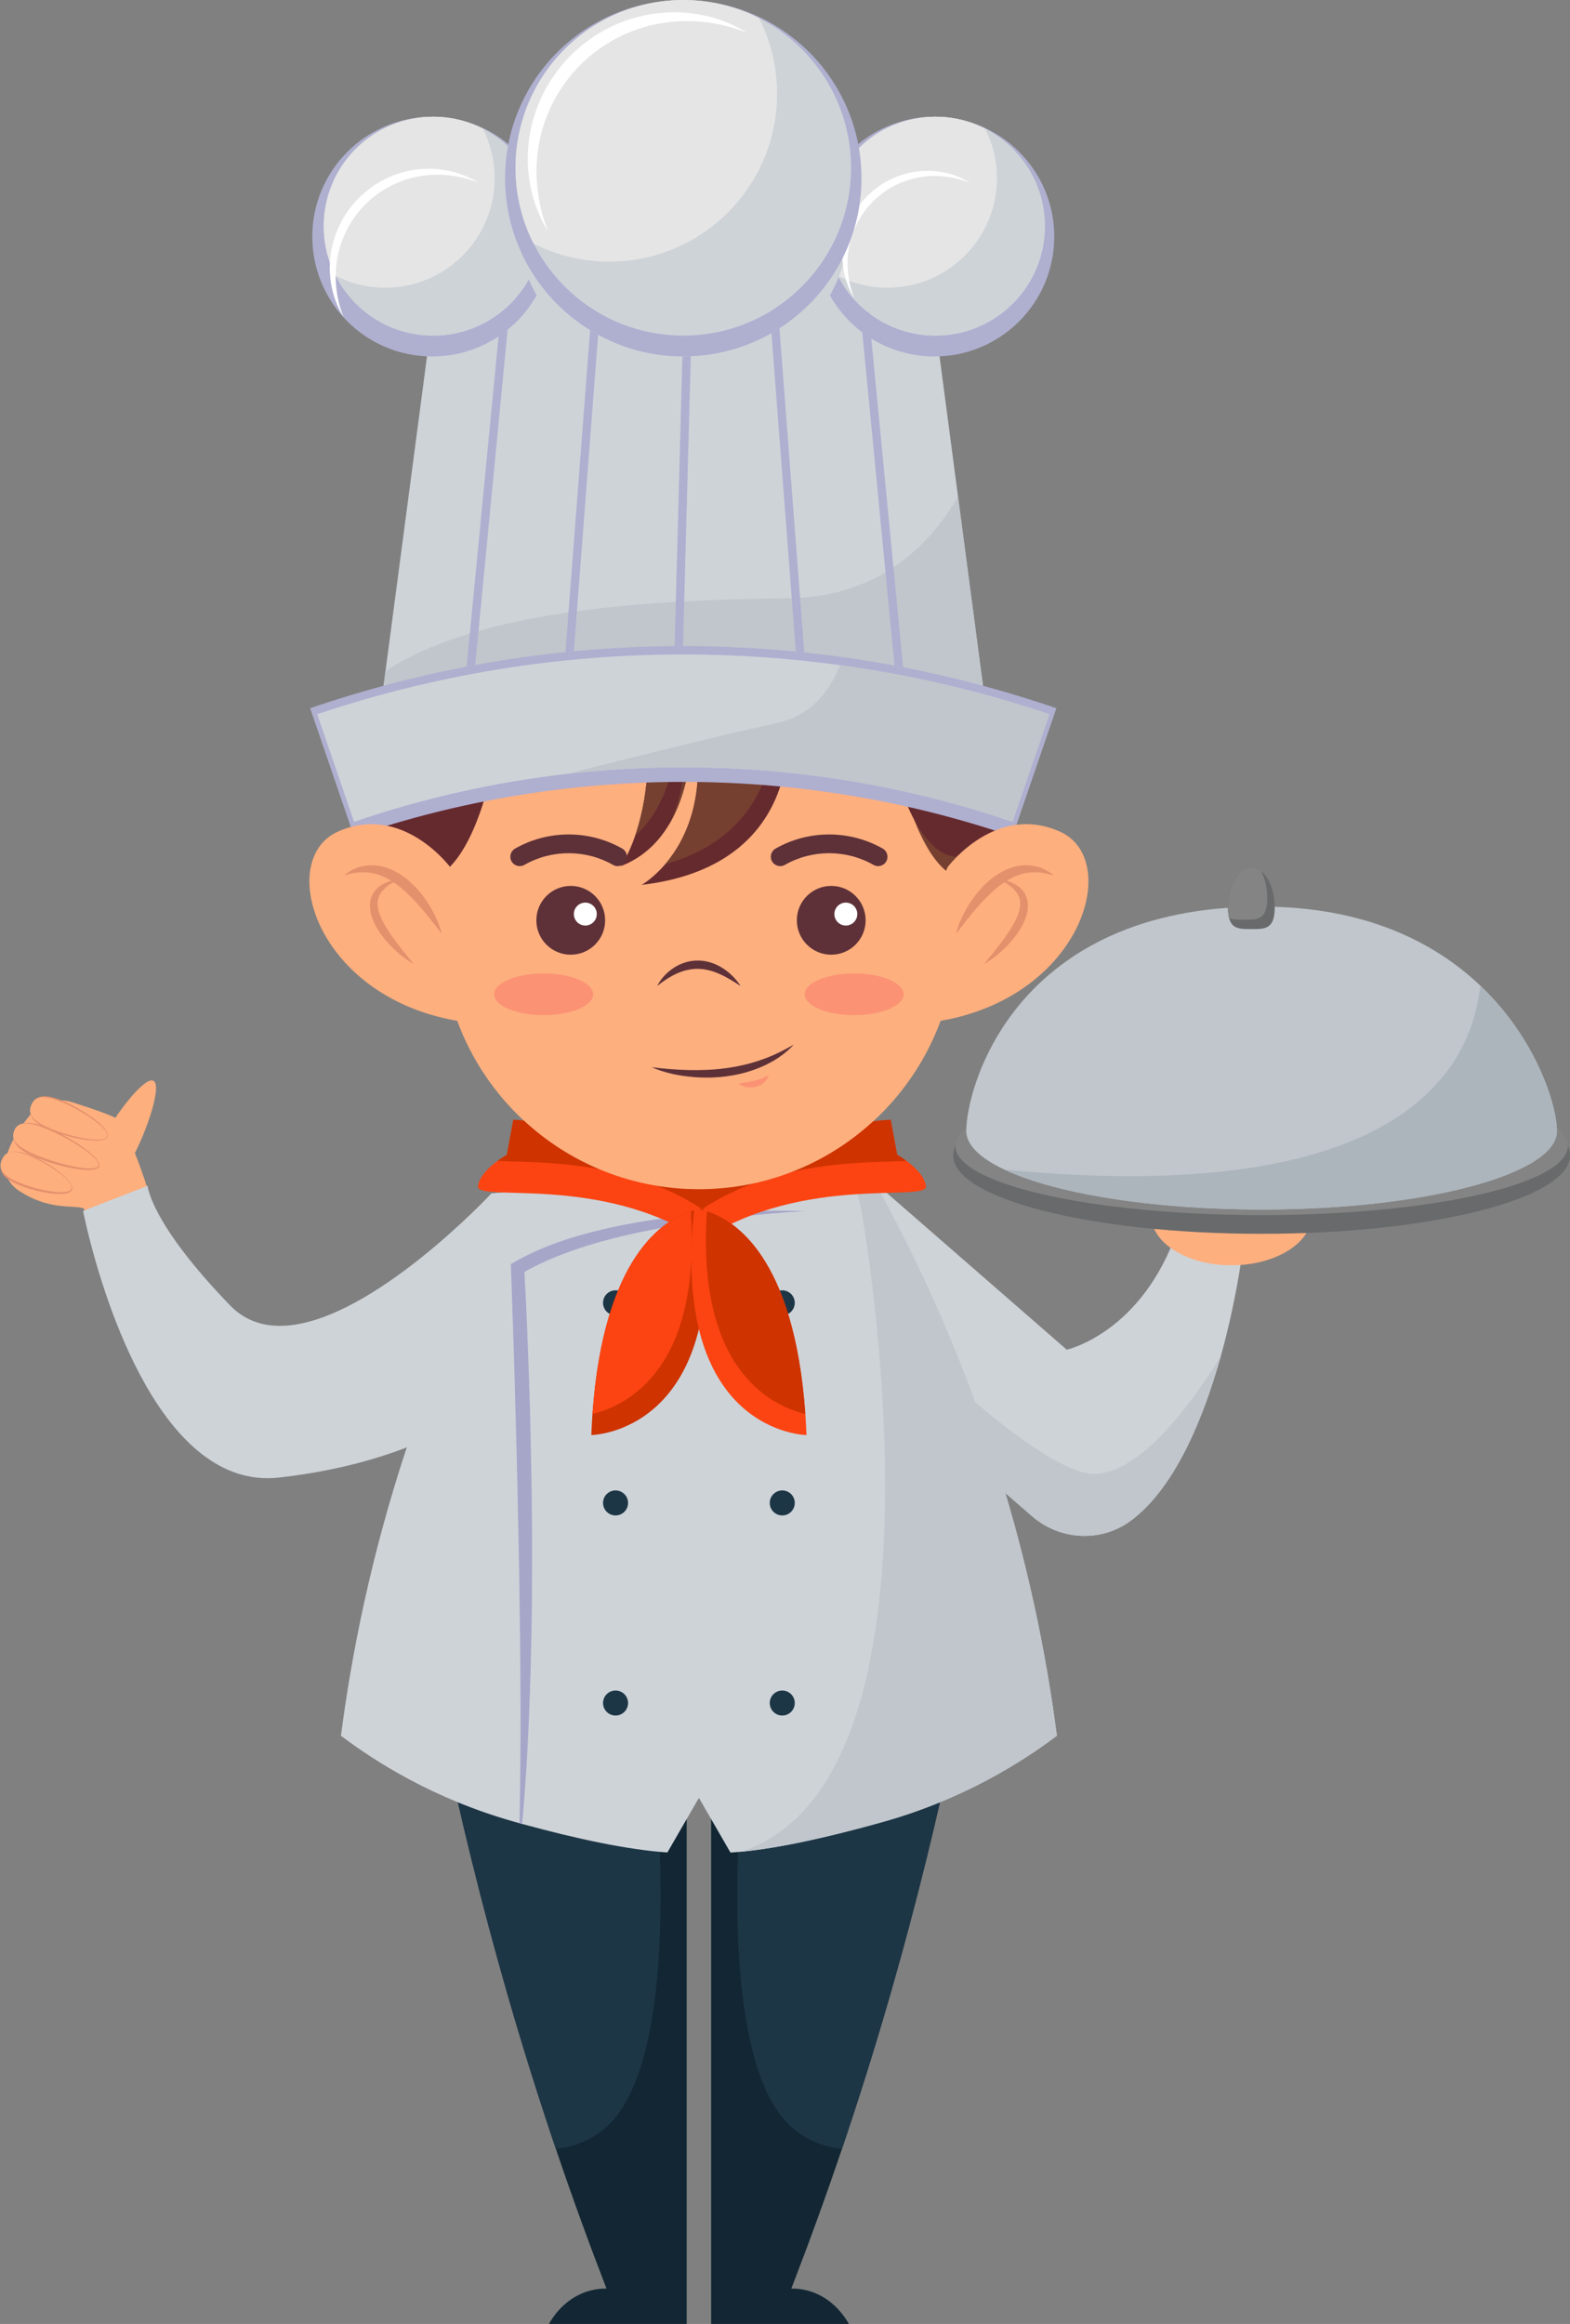 <?xml version="1.0" encoding="UTF-8"?>
<!DOCTYPE svg PUBLIC '-//W3C//DTD SVG 1.0//EN'
          'http://www.w3.org/TR/2001/REC-SVG-20010904/DTD/svg10.dtd'>
<svg height="798.6" preserveAspectRatio="xMidYMid meet" version="1.0" viewBox="180.1 50.7 539.6 798.6" width="539.6" xmlns="http://www.w3.org/2000/svg" xmlns:xlink="http://www.w3.org/1999/xlink" zoomAndPan="magnify"
><rect x="180.1" y="50.7" width="539.6" height="798.6" fill="#808080" stroke="none"/><g
  ><g
    ><g
      ><path d="M182.47,454.81c0.13,0.4,0.3,0.78,0.49,1.16c0.74,1.42,1.89,2.73,3.58,3.85c10.24,6.8,18.27,4.95,21.82,5.99 c0.53,0.16,0.75,0.42,0.84,0.78c0.17,0.69-0.1,1.77,0.46,3.23l1.12-0.28l2.59-0.63l19.08-4.66c0,0-0.73-2.44-1.89-5.94 c-1.09-3.26-2.53-7.45-4.1-11.39c-2.27-5.74-4.78-10.97-6.74-12.09c-0.03-0.02-0.07-0.04-0.1-0.06c-1.66-0.86-4.99-2.08-8.6-3.31 c-0.8-0.27-1.61-0.54-2.42-0.8c-1.27-0.43-2.55-0.83-3.76-1.23c-1.18-0.37-2.38-0.57-3.58-0.61c-0.44-0.01-0.89-0.01-1.33,0.03 c-3.53,0.24-6.91,1.89-9.26,4.72c-0.01,0.01-0.02,0.03-0.04,0.04l-0.01,0.01c-0.78,0.95-1.59,1.98-2.38,3.06 c-0.02,0.04-0.04,0.07-0.07,0.1c-1.21,1.67-2.37,3.45-3.36,5.28c-0.01,0.02-0.02,0.04-0.04,0.07c-0.86,1.59-1.58,3.22-2.09,4.83 c-0.03,0.08-0.05,0.17-0.07,0.25C181.83,449.88,181.65,452.48,182.47,454.81z" fill="#fdaf7e"
      /></g
      ><g
      ><path d="M225.69,448.43c-5.14,9.64-8.51,10.17-11.48,8.58c-2.97-1.58-4.4-4.67,0.74-14.31 c5.14-9.64,14.91-22.17,17.88-20.59S230.83,438.8,225.69,448.43z" fill="#fdaf7e"
      /></g
      ><g
      ><path d="M190.57,433.22c0.01,0.13,0.04,0.28,0.07,0.41c0.32,1.22,1.29,2.46,3.32,3.72c0.93,0.57,2.09,1.16,3.5,1.74 c1.14,0.48,2.38,0.92,3.67,1.34c5.09,1.62,10.89,2.62,13.92,2.06c1.04-0.19,1.76-0.57,2-1.17c0.21-0.5,0.08-1.11-0.31-1.81 c-1.8-3.2-9.17-8.06-15.08-10.52c-0.13-0.06-0.27-0.11-0.4-0.16c-4.48-1.8-6.99-1.71-8.5-0.67c-0.01,0.01-0.01,0.01-0.02,0.01 c-0.8,0.55-1.33,1.37-1.72,2.32C190.64,431.39,190.43,432.3,190.57,433.22z" fill="#e3906c"
      /></g
      ><g
      ><path d="M184.75,441.85C184.75,441.86,184.75,441.86,184.75,441.85c0.01,0.1,0.02,0.2,0.04,0.29 c0.33,1.99,2.31,4.07,7.82,6.36c6.04,2.51,14.6,4.55,18.93,4.21c1.4-0.11,2.36-0.48,2.65-1.16c0.35-0.83-0.35-2.05-1.71-3.43 c-2.41-2.44-6.87-5.39-11.33-7.69c-1.47-0.77-2.94-1.45-4.33-2.03c-1.04-0.43-1.98-0.78-2.85-1.05c-2.57-0.82-4.39-0.96-5.7-0.66 c-0.23,0.05-0.44,0.12-0.64,0.19c-0.01,0-0.01,0-0.01,0c-1.23,0.49-1.94,1.45-2.41,2.61 C184.88,440.27,184.69,441.06,184.75,441.85z" fill="#e3906c"
      /></g
      ><g
      ><path d="M180.39,452.07L180.39,452.07c0.06,1.31,0.75,2.6,2.57,3.9c0.92,0.65,2.12,1.3,3.69,1.95 c6.6,2.74,17.01,4.42,18.17,1.63c1.16-2.79-7.36-9-13.97-11.74c-3.25-1.35-5.43-1.61-6.94-1.2c-0.01,0-0.01,0-0.01,0 c-0.49,0.13-0.91,0.34-1.27,0.61c-0.8,0.57-1.32,1.41-1.72,2.38C180.57,450.43,180.35,451.25,180.39,452.07z" fill="#e3906c"
      /></g
      ><g
      ><path d="M190.57,433.22c0.03,0.12,0.07,0.24,0.12,0.36c0.64,1.57,2.56,3.2,6.8,4.96c5.78,2.41,14.14,4.33,17.74,3.67 c0.87-0.16,1.46-0.48,1.67-0.97c0.17-0.41,0.07-0.92-0.27-1.51c-1.69-3-9.31-7.85-15.33-10.35c-0.47-0.19-0.92-0.37-1.35-0.53 c-3.63-1.33-5.81-1.38-7.18-0.7c-0.01,0.01-0.01,0.01-0.02,0.01c-0.94,0.47-1.5,1.27-1.9,2.24 C190.46,431.32,190.28,432.25,190.57,433.22z" fill="#fdaf7e"
      /></g
      ><g
      ><path d="M184.75,441.85C184.75,441.86,184.75,441.86,184.75,441.85c0.02,0.08,0.04,0.16,0.07,0.22 c0.63,1.68,2.77,3.5,7.8,5.58c6.1,2.54,14.72,4.75,18.91,4.57c1.3-0.05,2.18-0.35,2.42-0.93c0.29-0.69-0.34-1.73-1.58-2.93 c-3.16-3.08-10.28-7.25-16.04-9.64c-3.9-1.62-6.45-2.12-8.16-1.93c-0.2,0.01-0.39,0.05-0.57,0.09c-0.01,0-0.01,0-0.01,0 c-1.42,0.34-2.16,1.24-2.63,2.36C184.64,440.09,184.48,440.95,184.75,441.85z" fill="#fdaf7e"
      /></g
      ><g
      ><path d="M180.39,452.07L180.39,452.07c0.23,0.9,0.86,1.81,2.08,2.74c0.98,0.74,2.35,1.5,4.21,2.27 c6.6,2.74,16.9,4.65,17.95,2.15c1.04-2.5-7.58-8.47-14.18-11.22c-3-1.24-5.07-1.62-6.53-1.41c-0.01,0-0.01,0-0.01,0 c-0.45,0.07-0.86,0.19-1.2,0.36c-0.98,0.47-1.57,1.31-1.99,2.32C180.34,450.21,180.14,451.13,180.39,452.07z" fill="#fdaf7e"
      /></g
      ><g
      ><path d="M208.66,466.8c0,0,0.58,3.03,1.81,8c5.72,23.12,25.44,88.13,65.54,83.64c20.45-2.3,36.21-7.08,47.61-11.85 c15.74-6.59,23.17-13.17,23.17-13.17l15.18-37.89l9.67-24.14l4.3-10.72l0.98-2.47l-8.31,0.77l-4.47,0.42l-1.89,0.17l-13.24,1.23 c0,0-2.74,2.94-7.32,7.32c-17.27,16.53-60.77,53.61-82.49,31.19c-27.48-28.37-28.37-41.09-28.37-41.09l-0.26,0.1l-20.1,7.78 l-1.26,0.49L208.66,466.8z" fill="#ced3d8"
      /></g
    ></g
    ><g
    ><g
      ><g
        ><path d="M332.21,646.04c5.87,28.1,13.17,58.26,22.3,89.97c5.35,18.59,10.94,36.3,16.63,53.11 c5.73,16.92,11.57,32.92,17.41,48.02c-2.2-0.03-5.44,0.27-8.99,1.9c-6.29,2.89-9.62,8.16-10.8,10.26h47.35v-10.26v-1.86V646.04 H332.21z" fill="#122733"
        /></g
        ><g
        ><path d="M387.87,782.16c-5.04,4.2-10.73,6.36-16.73,6.96c-5.69-16.81-11.28-34.51-16.63-53.11 c-9.13-31.71-16.43-61.87-22.3-89.97h58.57c7.14,3.9,13.71,7.46,13.71,7.46S416.95,757.92,387.87,782.16z" fill="#1d3646"
        /></g
      ></g
      ><g
      ><g
        ><path d="M508.41,646.04c-5.87,28.1-13.17,58.26-22.3,89.97c-5.35,18.59-10.94,36.3-16.63,53.11 c-5.73,16.92-11.57,32.92-17.41,48.02c2.2-0.03,5.44,0.27,8.99,1.9c6.29,2.89,9.62,8.16,10.8,10.26h-47.35v-10.26v-1.86V646.04 H508.41z" fill="#122733"
        /></g
        ><g
        ><path d="M452.75,782.16c5.04,4.2,10.73,6.36,16.73,6.96c5.69-16.81,11.28-34.51,16.63-53.11 c9.13-31.71,16.43-61.87,22.3-89.97h-58.57c-7.14,3.9-13.71,7.46-13.71,7.46S423.67,757.92,452.75,782.16z" fill="#1d3646"
        /></g
      ></g
    ></g
    ><g
    ><path d="M543.34,647.17c-11.9,8.95-32.16,21.92-60.22,29.73c-18.59,5.18-35.16,8.88-48.41,10.13 c-1.21,0.11-2.39,0.21-3.55,0.28l-10.85-18.8l-10.83,18.76c-13.44-0.91-30.78-4.56-49.95-9.81c-0.29-0.08-0.59-0.16-0.88-0.24 c-0.38-0.1-0.77-0.21-1.15-0.32c-0.11-0.03-0.23-0.06-0.34-0.09c-0.29-0.08-0.57-0.16-0.85-0.25 c-27.44-7.83-47.3-20.56-59.03-29.39c3.65-28.04,10.24-61.49,22.31-98.13c15.24-46.34,34.66-83.91,52.03-112.25H469 c1.17,1.92,2.36,3.88,3.55,5.88c16.42,27.58,34.27,63.16,48.48,106.37C533.1,585.68,539.7,619.13,543.34,647.17z" fill="#ced3d8"
    /></g
    ><g
    ><path d="M606.91,482.28c0,0-1.99,15.74-7.27,34.58v0.01c-5.79,20.69-15.55,45.1-30.97,56.46 c-10.19,7.51-24.3,6.7-33.86-1.6l-46.09-40.03l-3.09-27.01l-5.51-48.2l66.62,58.02c0,0,25.79-5.73,37.96-40.83L606.91,482.28z" fill="#ced3d8"
    /></g
    ><g
    ><path d="M599.63,516.87c-5.79,20.69-15.55,45.1-30.97,56.46c-10.19,7.51-24.3,6.7-33.86-1.6l-46.09-40.03l-3.09-27.01 c15.88,16.11,46.73,45.55,65.76,51.72C568.01,561.8,587.45,536.5,599.63,516.87z" fill="#c0c6cc"
    /></g
    ><g
    ><path d="M456.84,466.89c-8.45,0.46-16.87,1.24-25.25,2.2c-4.2,0.47-8.38,1.03-12.55,1.66 c-4.18,0.6-8.33,1.28-12.47,2.06c-8.27,1.58-16.49,3.42-24.5,5.91c-7.53,2.38-14.96,5.19-21.73,9.08l0.59,11.2l0.52,12.68 l0.47,12.68c0.14,4.23,0.29,8.46,0.39,12.69c0.39,16.92,0.74,33.83,0.66,50.76c-0.01,8.47-0.04,16.93-0.24,25.39l-0.28,12.69 l-0.45,12.69c-0.07,2.11-0.16,4.23-0.27,6.35l-0.32,6.33l-0.35,6.34l-0.43,6.34l-0.47,6.32c-0.16,2.11-0.31,4.21-0.53,6.32 c-0.03,0.3-0.06,0.59-0.09,0.9c-0.29-0.08-0.59-0.16-0.88-0.24c0.26-12.92,0.34-25.81,0.35-38.72l-0.06-12.66l-0.11-12.66 c-0.03-4.23-0.11-8.45-0.18-12.66c-0.06-4.22-0.08-8.44-0.18-12.66c-0.33-16.89-0.67-33.77-1.17-50.65 c-0.21-8.45-0.44-16.88-0.72-25.32l-0.86-25.31l-0.05-1.52l1.2-0.68c7.68-4.41,15.86-7.39,24.13-9.66 c8.28-2.26,16.66-3.9,25.09-5.08c4.21-0.59,8.43-1.09,12.66-1.5c4.23-0.39,8.46-0.69,12.69-0.93 C439.91,466.74,448.38,466.59,456.84,466.89z" fill="#a6a6c9"
    /></g
    ><g
    ><path d="M543.34,647.17c-11.9,8.95-32.16,21.92-60.22,29.73c-18.59,5.18-35.16,8.88-48.41,10.13 c76.83-24.99,41.47-220.15,41.47-220.15l-5.24-24.69c0,0,0.58,0.18,1.61,0.49c16.42,27.58,34.27,63.16,48.48,106.37 C533.1,585.68,539.7,619.13,543.34,647.17z" fill="#c0c6cc"
    /></g
    ><g
    ><path d="M420.31,459.36L420.31,459.36c-48.86,0-88.46-39.61-88.46-88.46v-81.3h176.93v81.3 C508.77,419.75,469.17,459.36,420.31,459.36z" fill="#fdaf7e"
    /></g
    ><g
    ><path d="M400.61,354.78c0,0,3.85-2.13,8.12-7.11c7.08-8.27,15.32-24.37,9.07-51.62c0,0,1.91,22.1-7.91,38.24 c-3.64,5.98-8.88,11.15-16.44,14.05c0.14-0.2,2.59-3.57,4.96-10.46c3.08-8.95,6.03-23.84,3.63-45.41h48.71v9.31 C450.75,301.77,455.77,348.33,400.61,354.78z" fill="#652a2e"
    /></g
    ><g
    ><path d="M398.41,337.87c3.08-8.95,6.03-23.84,3.63-45.41h11.17C413.5,298.06,413.91,324.23,398.41,337.87z" fill="#754030"
    /></g
    ><g
    ><path d="M408.73,347.67c7.08-8.27,15.32-24.37,9.07-51.62c0,0,1.91,22.1-7.91,38.24c4.63-9.13,7.66-22.67,3.49-41.82 h32.71v4.66C446.1,297.12,450.29,336.11,408.73,347.67z" fill="#754030"
    /></g
    ><g
    ><path d="M347.8,320.83c0,0-7,30.72-21.32,32.15l-13.61-7.16l-5.73-32.95l45.13-2.87L347.8,320.83z" fill="#652a2e"
    /></g
    ><g
    ><path d="M490.67,320.83c0,0,7,30.72,21.32,32.15l13.61-7.16l5.73-32.95l-45.13-2.87L490.67,320.83z" fill="#754030"
    /></g
    ><g
    ><path d="M487.09,312.95c0,0,7,30.72,21.32,32.15l13.61-7.16l5.73-32.95l-45.13-2.87L487.09,312.95z" fill="#652a2e"
    /></g
    ><g
    ><path d="M518.8 292.82L311.07 292.82 312.59 281.36 333.28 124.49 496.6 124.49 509.38 221.42z" fill="#ced3d8"
    /></g
    ><g
    ><path d="M518.8,292.82H311.07l1.51-11.46c32.11-21.27,91.28-24.53,138.52-25.07c30.25-0.35,48.01-17.41,58.27-34.87 L518.8,292.82z" fill="#c0c6cc"
    /></g
    ><g
    ><path d="M543.17,294.07l-15.08,44.05c-72.97-24.98-153.34-24.98-226.31,0l-15.08-44.05c0.81-0.28,1.61-0.55,2.42-0.82 c40.63-13.62,82.94-20.53,125.81-20.53s85.18,6.91,125.81,20.53C541.56,293.52,542.36,293.79,543.17,294.07z" fill="#afafd0"
    /></g
    ><g
    ><path d="M540.75,296.12l-12.66,36.99c-49.26-16.87-101.89-22.35-153.34-16.44c-24.76,2.84-49.25,8.32-72.96,16.44 l-12.66-36.99c40.63-13.62,82.94-20.53,125.81-20.53c18.08,0,36.07,1.23,53.87,3.68C493.21,282.61,517.26,288.24,540.75,296.12z" fill="#ced3d8"
    /></g
    ><g
    ><g
      ><g
        ><path d="M334.84,348.69c0,0-16.47-22.21-38.68-12.18c-22.21,10.03-6.45,60.89,47.99,65.9 C344.15,402.41,346.3,375.19,334.84,348.69z" fill="#fdaf7e"
        /></g
        ><g
        ><path d="M331.97,371.61c-2.28-2.97-4.51-5.84-6.85-8.57c-2.33-2.73-4.81-5.28-7.49-7.48 c-2.71-2.14-5.65-3.94-8.93-4.69c-1.63-0.38-3.34-0.51-5.08-0.4c-1.76,0.11-3.49,0.59-5.31,1.08c1.44-1.2,3.1-2.18,4.96-2.81 c1.86-0.6,3.87-0.83,5.87-0.66c2.01,0.15,3.96,0.75,5.76,1.57c1.8,0.83,3.46,1.91,4.99,3.11c3.01,2.46,5.49,5.42,7.5,8.6 C329.38,364.57,331.02,367.98,331.97,371.61z" fill="#e3906c"
        /></g
        ><g
        ><path d="M322.3,382c-2.82-1.63-5.33-3.7-7.64-6c-2.29-2.32-4.35-4.93-5.86-7.98c-0.74-1.53-1.31-3.2-1.5-4.99 c-0.19-1.78,0.1-3.74,1.06-5.34c0.94-1.62,2.43-2.71,3.92-3.46c1.52-0.76,3.14-1.13,4.74-1.35c-1.41,0.82-2.83,1.53-3.98,2.53 c-1.19,0.94-2.15,2.06-2.67,3.3c-1.06,2.49-0.27,5.39,1.01,8.06c1.32,2.68,3.08,5.25,4.97,7.75 C318.25,377.03,320.27,379.47,322.3,382z" fill="#e3906c"
        /></g
      ></g
      ><g
      ><g
        ><path d="M505.78,348.69c0,0,16.47-22.21,38.68-12.18c22.21,10.03,6.45,60.89-47.99,65.9 C496.47,402.41,494.32,375.19,505.78,348.69z" fill="#fdaf7e"
        /></g
        ><g
        ><path d="M508.65,371.61c2.28-2.97,4.51-5.84,6.85-8.57c2.33-2.73,4.81-5.28,7.49-7.48c2.71-2.14,5.65-3.94,8.93-4.69 c1.63-0.38,3.34-0.51,5.08-0.4c1.76,0.11,3.49,0.59,5.31,1.08c-1.44-1.2-3.1-2.18-4.96-2.81c-1.86-0.6-3.87-0.83-5.87-0.66 c-2.01,0.15-3.96,0.75-5.76,1.57c-1.8,0.83-3.46,1.91-4.99,3.11c-3.01,2.46-5.49,5.42-7.5,8.6 C511.24,364.57,509.6,367.98,508.65,371.61z" fill="#e3906c"
        /></g
        ><g
        ><path d="M518.32,382c2.82-1.63,5.33-3.7,7.64-6c2.29-2.32,4.35-4.93,5.86-7.98c0.74-1.53,1.31-3.2,1.5-4.99 c0.19-1.78-0.1-3.74-1.06-5.34c-0.94-1.62-2.43-2.71-3.92-3.46c-1.52-0.76-3.14-1.13-4.74-1.35c1.41,0.82,2.83,1.53,3.98,2.53 c1.19,0.94,2.15,2.06,2.67,3.3c1.06,2.49,0.27,5.39-1.01,8.06c-1.32,2.68-3.08,5.25-4.97,7.75 C522.37,377.03,520.35,379.47,518.32,382z" fill="#e3906c"
        /></g
      ></g
    ></g
    ><g
    ><g
      ><circle cx="328.62" cy="132.01" fill="#afafd0" r="41.19"
      /></g
      ><g
      ><circle cx="328.98" cy="128.43" fill="#ced3d8" r="37.61"
      /></g
      ><g
      ><circle cx="501.25" cy="132.01" fill="#afafd0" r="41.19"
      /></g
      ><g
      ><circle cx="501.61" cy="128.43" fill="#ced3d8" r="37.61"
      /></g
      ><g
      ><path d="M366.59,128.43c0,20.77-16.84,37.61-37.61,37.61c-14.63,0-27.31-8.36-33.52-20.56 c-2.61-5.11-4.08-10.91-4.08-17.05c0-20.77,16.84-37.61,37.61-37.61c6.14,0,11.93,1.47,17.05,4.08 C358.23,101.12,366.59,113.8,366.59,128.43z" fill="#ced3d8"
      /></g
      ><g
      ><path d="M539.22,128.43c0,20.77-16.84,37.61-37.61,37.61c-14.63,0-27.31-8.36-33.52-20.56 c-2.61-5.11-4.08-10.91-4.08-17.05c0-20.77,16.84-37.61,37.61-37.61c6.14,0,11.93,1.47,17.05,4.08 C530.86,101.12,539.22,113.8,539.22,128.43z" fill="#ced3d8"
      /></g
      ><g
      ><path d="M350.11,111.95c0,20.77-16.84,37.61-37.61,37.61c-6.14,0-11.93-1.47-17.05-4.08 c-2.61-5.11-4.08-10.91-4.08-17.05c0-20.77,16.84-37.61,37.61-37.61c6.14,0,11.93,1.47,17.05,4.08 C348.64,100.02,350.11,105.81,350.11,111.95z" fill="#e5e5e5"
      /></g
      ><g
      ><path d="M522.74,111.95c0,20.77-16.84,37.61-37.61,37.61c-6.14,0-11.93-1.47-17.05-4.08 c-2.61-5.11-4.08-10.91-4.08-17.05c0-20.77,16.84-37.61,37.61-37.61c6.14,0,11.93,1.47,17.05,4.08 C521.27,100.02,522.74,105.81,522.74,111.95z" fill="#e5e5e5"
      /></g
    ></g
    ><g
    ><circle cx="414.94" cy="124.19" fill="#ced3d8" r="57.66"
    /></g
    ><g
    ><path d="M355.12,158.26l-11.7,120.98c-0.98,0.18-1.96,0.36-2.94,0.55l11.79-121.89L355.12,158.26z" fill="#afafd0"
    /></g
    ><g
    ><path d="M385.67,165.74l-8.34,108.78c-0.97,0.09-1.93,0.18-2.89,0.29l8.48-110.67 C383.82,164.7,384.74,165.23,385.67,165.74z" fill="#afafd0"
    /></g
    ><g
    ><path d="M490.49,280c-0.97-0.19-1.96-0.38-2.94-0.56l-11.73-121.18l2.85-0.36L490.49,280z" fill="#afafd0"
    /></g
    ><g
    ><path d="M456.52,274.92c-0.96-0.11-1.93-0.21-2.89-0.3l-8.39-109.45c0.93-0.54,1.85-1.09,2.74-1.67L456.52,274.92z" fill="#afafd0"
    /></g
    ><g
    ><path d="M417.52,173.14l-2.68,99.59c-0.95,0-1.91,0.01-2.87,0.01l2.67-99.55c0.1,0.01,0.19,0.01,0.29,0.01 C415.8,173.2,416.66,173.18,417.52,173.14z" fill="#afafd0"
    /></g
    ><g
    ><path d="M540.75,296.12l-12.66,36.99c-49.26-16.87-101.89-22.35-153.34-16.44c29.05-7.35,57.91-14.45,72.07-17.41 c11.5-2.4,18.19-10.4,22-19.99C493.21,282.61,517.26,288.24,540.75,296.12z" fill="#c0c6cc"
    /></g
    ><g
    ><path d="M298.18,159.65c-1.93-3.05-3.28-6.5-4.05-10.1c-0.37-1.8-0.59-3.64-0.67-5.49c-0.08-1.85,0.03-3.71,0.25-5.56 c0.45-3.7,1.57-7.32,3.22-10.69c1.63-3.38,3.89-6.44,6.52-9.12c2.67-2.63,5.74-4.89,9.12-6.52c1.69-0.82,3.43-1.52,5.22-2.05 c1.79-0.54,3.62-0.94,5.47-1.16c1.85-0.21,3.71-0.32,5.56-0.25c1.85,0.09,3.69,0.3,5.49,0.68c3.59,0.77,7.05,2.12,10.1,4.05 c-6.7-2.67-13.94-3.38-20.76-2.06c-6.81,1.31-13.11,4.7-17.96,9.54c-4.84,4.85-8.24,11.15-9.54,17.96 C294.8,145.71,295.51,152.95,298.18,159.65z" fill="#fff"
    /></g
    ><g
    ><path d="M473.72,153.2c-1.66-2.62-2.82-5.59-3.48-8.68c-0.32-1.55-0.5-3.13-0.58-4.72c-0.07-1.59,0.03-3.19,0.21-4.77 c0.39-3.18,1.35-6.29,2.76-9.18c1.4-2.9,3.34-5.54,5.6-7.84c2.3-2.26,4.93-4.2,7.83-5.61c1.45-0.7,2.95-1.31,4.49-1.76 c1.54-0.47,3.11-0.81,4.7-1c1.59-0.18,3.19-0.28,4.78-0.21c1.59,0.07,3.17,0.26,4.72,0.58c3.09,0.66,6.06,1.82,8.68,3.48 c-5.76-2.29-11.98-2.9-17.84-1.77c-5.85,1.12-11.26,4.04-15.44,8.2c-4.16,4.17-7.08,9.58-8.2,15.44 C470.81,141.22,471.42,147.44,473.72,153.2z" fill="#fff"
    /></g
    ><g
    ><g
      ><circle cx="414.94" cy="111.95" fill="#afafd0" r="61.24"
      /></g
      ><g
      ><path d="M472.6,108.37c0,31.85-25.82,57.66-57.66,57.66c-22.48,0-41.95-12.86-51.46-31.63 c-3.97-7.81-6.2-16.66-6.2-26.03c0-31.85,25.82-57.66,57.66-57.66c9.37,0,18.22,2.23,26.03,6.2 C459.73,66.42,472.6,85.89,472.6,108.37z" fill="#ced3d8"
      /></g
      ><g
      ><path d="M447.17,82.94c0,31.85-25.82,57.66-57.66,57.66c-9.37,0-18.22-2.23-26.03-6.2 c-3.97-7.81-6.2-16.66-6.2-26.03c0-31.85,25.82-57.66,57.66-57.66c9.37,0,18.22,2.23,26.03,6.2 C444.94,64.73,447.17,73.57,447.17,82.94z" fill="#e5e5e5"
      /></g
      ><g
      ><path d="M368.5,130.22c-2.86-4.51-4.84-9.61-5.98-14.92c-0.55-2.66-0.87-5.38-1-8.11c-0.11-2.73,0.05-5.48,0.37-8.21 c0.67-5.46,2.32-10.82,4.75-15.79c2.42-4.99,5.75-9.52,9.64-13.48c3.95-3.89,8.48-7.22,13.47-9.64c2.49-1.21,5.06-2.25,7.72-3.03 c2.64-0.8,5.35-1.39,8.08-1.72c2.73-0.32,5.48-0.47,8.21-0.37c2.73,0.13,5.45,0.45,8.11,1c5.31,1.14,10.42,3.13,14.92,5.99 c-9.9-3.95-20.6-4.99-30.68-3.04c-10.07,1.93-19.37,6.95-26.55,14.1c-7.16,7.18-12.17,16.48-14.11,26.55 C363.5,109.61,364.55,120.32,368.5,130.22z" fill="#fff"
      /></g
    ></g
    ><g
    ><path d="M421.38,476.91c-35.07-22.92-77.76-12.89-76.99-18.62c0.46-3.46,3.97-6.65,6.68-8.65 c1.78-1.31,3.22-2.1,3.22-2.1l2.23-12.05c28.92,1.56,64.85,19.21,64.85,19.21s35.94-17.65,64.85-19.21l2.23,12.05 c0,0,1.44,0.79,3.22,2.1c2.71,1.99,6.22,5.19,6.68,8.65C499.15,464.01,456.45,453.99,421.38,476.91z" fill="#fb4412"
    /></g
    ><g
    ><path d="M491.7,449.64c-13.27,0.68-43.94-0.71-70.31,16.52c-26.37-17.23-57.04-15.84-70.31-16.52 c1.78-1.31,3.22-2.1,3.22-2.1l2.23-12.05c28.92,1.56,64.85,19.21,64.85,19.21s35.94-17.65,64.85-19.21l2.23,12.05 C488.47,447.54,489.91,448.33,491.7,449.64z" fill="#ce3300"
    /></g
    ><g
    ><path d="M420.31,459.36L420.31,459.36c-48.86,0-88.46-39.61-88.46-88.46v-2.15h176.93v2.15 C508.77,419.75,469.17,459.36,420.31,459.36z" fill="#fdaf7e"
    /></g
    ><g fill="#1d3646"
    ><g
      ><circle cx="391.66" cy="498.4" r="4.3"
        /><circle cx="448.96" cy="498.4" r="4.3"
      /></g
      ><g
      ><circle cx="391.66" cy="567.16" r="4.3"
        /><circle cx="448.96" cy="567.16" r="4.3"
      /></g
      ><g
      ><circle cx="391.66" cy="635.92" r="4.3"
        /><circle cx="448.96" cy="635.92" r="4.3"
      /></g
    ></g
    ><g
    ><g
      ><g
        ><path d="M383.33,543.84c0.1-2.5,0.24-4.91,0.4-7.26c3.84-54.3,24.62-66.76,33.8-69.61 c2.68-0.84,4.38-0.85,4.38-0.85C430.24,543.33,383.33,543.84,383.33,543.84z" fill="#ce3300"
        /></g
        ><g
        ><path d="M383.74,536.58c3.84-54.3,24.62-66.76,33.8-69.61C421.19,521.49,395.32,533.8,383.74,536.58z" fill="#fb4412"
        /></g
      ></g
      ><g
      ><g
        ><path d="M457.29,543.84c-0.1-2.5-0.24-4.91-0.4-7.26c-3.84-54.3-24.62-66.76-33.8-69.61 c-2.68-0.84-4.38-0.85-4.38-0.85C410.38,543.33,457.29,543.84,457.29,543.84z" fill="#fb4412"
        /></g
        ><g
        ><path d="M456.88,536.58c-3.84-54.3-24.62-66.76-33.8-69.61C419.43,521.49,445.3,533.8,456.88,536.58z" fill="#ce3300"
        /></g
      ></g
    ></g
    ><g
    ><ellipse cx="603.32" cy="468.31" fill="#fdaf7e" rx="27.58" ry="17.19"
    /></g
    ><g
    ><g
      ><path d="M719.72,447.7c0,14.91-47.46,26.98-106.01,26.98c-58.55,0-106.01-12.08-106.01-26.98 c0-1.09,0.25-2.16,0.75-3.21c6.24-13.39,50.99-23.77,105.27-23.77c54.28,0,99.03,10.38,105.27,23.77 C719.47,445.54,719.72,446.62,719.72,447.7z" fill="#686a6b"
      /></g
      ><g
      ><ellipse cx="613.71" cy="444.49" fill="#848484" rx="105.27" ry="23.77"
      /></g
      ><g
      ><path d="M715.22,439.35c0,14.91-45.45,26.98-101.51,26.98c-37.88,0-70.91-5.51-88.35-13.69 c-8.38-3.93-13.16-8.46-13.16-13.3c0-14.91,16.61-77.1,101.51-77.1c35.48,0,59.46,12.24,75.16,27.16 C708.56,408.13,715.22,431.06,715.22,439.35z" fill="#c0c6cc"
      /></g
      ><g
      ><path d="M618.21,362.57c0,7.63-3.6,7.39-8.03,7.39c-3.56,0-6.59,0.15-7.63-3.74c-0.26-0.95-0.4-2.15-0.4-3.65 c0-7.63,3.6-13.81,8.03-13.81c1.19,0,2.32,0.44,3.33,1.25C616.28,352.18,618.21,356.99,618.21,362.57z" fill="#686a6b"
      /></g
      ><g
      ><path d="M615.64,359.36c0,7.63-3.6,7.39-8.03,7.39c-1.92,0-3.68,0.04-5.06-0.53c-0.26-0.95-0.4-2.15-0.4-3.65 c0-7.63,3.6-13.81,8.03-13.81c1.19,0,2.32,0.44,3.33,1.25C614.83,352.47,615.64,355.75,615.64,359.36z" fill="#848484"
      /></g
      ><g
      ><path d="M715.22,439.35c0,14.91-45.45,26.98-101.51,26.98c-37.88,0-70.91-5.51-88.35-13.69 c133.97,12.85,160.26-33,163.51-63.24C708.56,408.13,715.22,431.06,715.22,439.35z" fill="#acb5bc"
      /></g
    ></g
    ><g
    ><path d="M405.98,389.52c1.27-2.54,3.31-4.68,5.76-6.29c2.45-1.59,5.47-2.54,8.51-2.45c3.04,0.05,5.97,1.12,8.39,2.71 c2.44,1.59,4.47,3.65,5.99,6.03c-2.37-1.52-4.67-2.99-7.08-4.06c-2.39-1.09-4.88-1.77-7.37-1.82c-2.49-0.07-4.99,0.5-7.37,1.56 C410.43,386.27,408.17,387.75,405.98,389.52z" fill="#5e3138"
    /></g
    ><g
    ><path d="M404.12,417.43c4.27,0.55,8.49,0.88,12.7,0.98c4.21,0.09,8.42-0.06,12.57-0.62 c4.15-0.54,8.23-1.46,12.16-2.83c3.96-1.33,7.68-3.19,11.38-5.29c-1.36,1.45-2.9,2.82-4.64,4.03c-0.85,0.63-1.78,1.17-2.7,1.73 c-0.47,0.27-0.96,0.52-1.44,0.77l-0.73,0.38l-0.75,0.34c-4.02,1.86-8.47,3.08-12.96,3.65c-4.49,0.6-9.01,0.55-13.34,0.03 C412.04,420.09,407.83,419.11,404.12,417.43z" fill="#5e3138"
    /></g
    ><g
    ><path d="M433.94,423.09c1.02-0.2,1.93-0.34,2.82-0.49c0.89-0.15,1.73-0.31,2.55-0.51c0.83-0.19,1.61-0.46,2.41-0.77 c0.83-0.29,1.59-0.74,2.56-1.17c-0.27,0.99-0.84,1.93-1.66,2.6c-0.8,0.68-1.77,1.19-2.8,1.42c-1.02,0.25-2.07,0.28-3.08,0.11 C435.74,424.1,434.75,423.76,433.94,423.09z" fill="#fb9274"
    /></g
    ><g
    ><g
      ><circle cx="465.79" cy="366.95" fill="#5e3138" r="11.82"
      /></g
      ><g
      ><circle cx="470.81" cy="364.81" fill="#fff" r="3.94"
      /></g
      ><g
      ><path d="M481.9,348.33c-0.54,0-1.09-0.14-1.59-0.42c-9.4-5.36-21.07-5.36-30.46,0c-1.55,0.88-3.52,0.34-4.4-1.2 c-0.88-1.55-0.34-3.52,1.2-4.4c11.36-6.48,25.49-6.48,36.85,0c1.55,0.88,2.08,2.85,1.2,4.4 C484.11,347.75,483.02,348.33,481.9,348.33z" fill="#5e3138"
      /></g
      ><g
      ><circle cx="376.26" cy="366.95" fill="#5e3138" r="11.82"
      /></g
      ><g
      ><circle cx="381.27" cy="364.81" fill="#fff" r="3.94"
      /></g
      ><g
      ><path d="M392.37,348.33c-0.54,0-1.09-0.14-1.59-0.42c-9.4-5.36-21.07-5.36-30.46,0c-1.55,0.88-3.52,0.34-4.4-1.2 c-0.88-1.55-0.34-3.52,1.2-4.4c11.36-6.48,25.49-6.48,36.85,0c1.55,0.88,2.08,2.85,1.2,4.4 C394.57,347.75,393.49,348.33,392.37,348.33z" fill="#5e3138"
      /></g
    ></g
    ><g fill="#fb9274"
    ><ellipse cx="473.67" cy="392.38" rx="17.01" ry="7.16"
      /><ellipse cx="366.95" cy="392.38" rx="17.01" ry="7.16"
    /></g
  ></g
></svg
>
